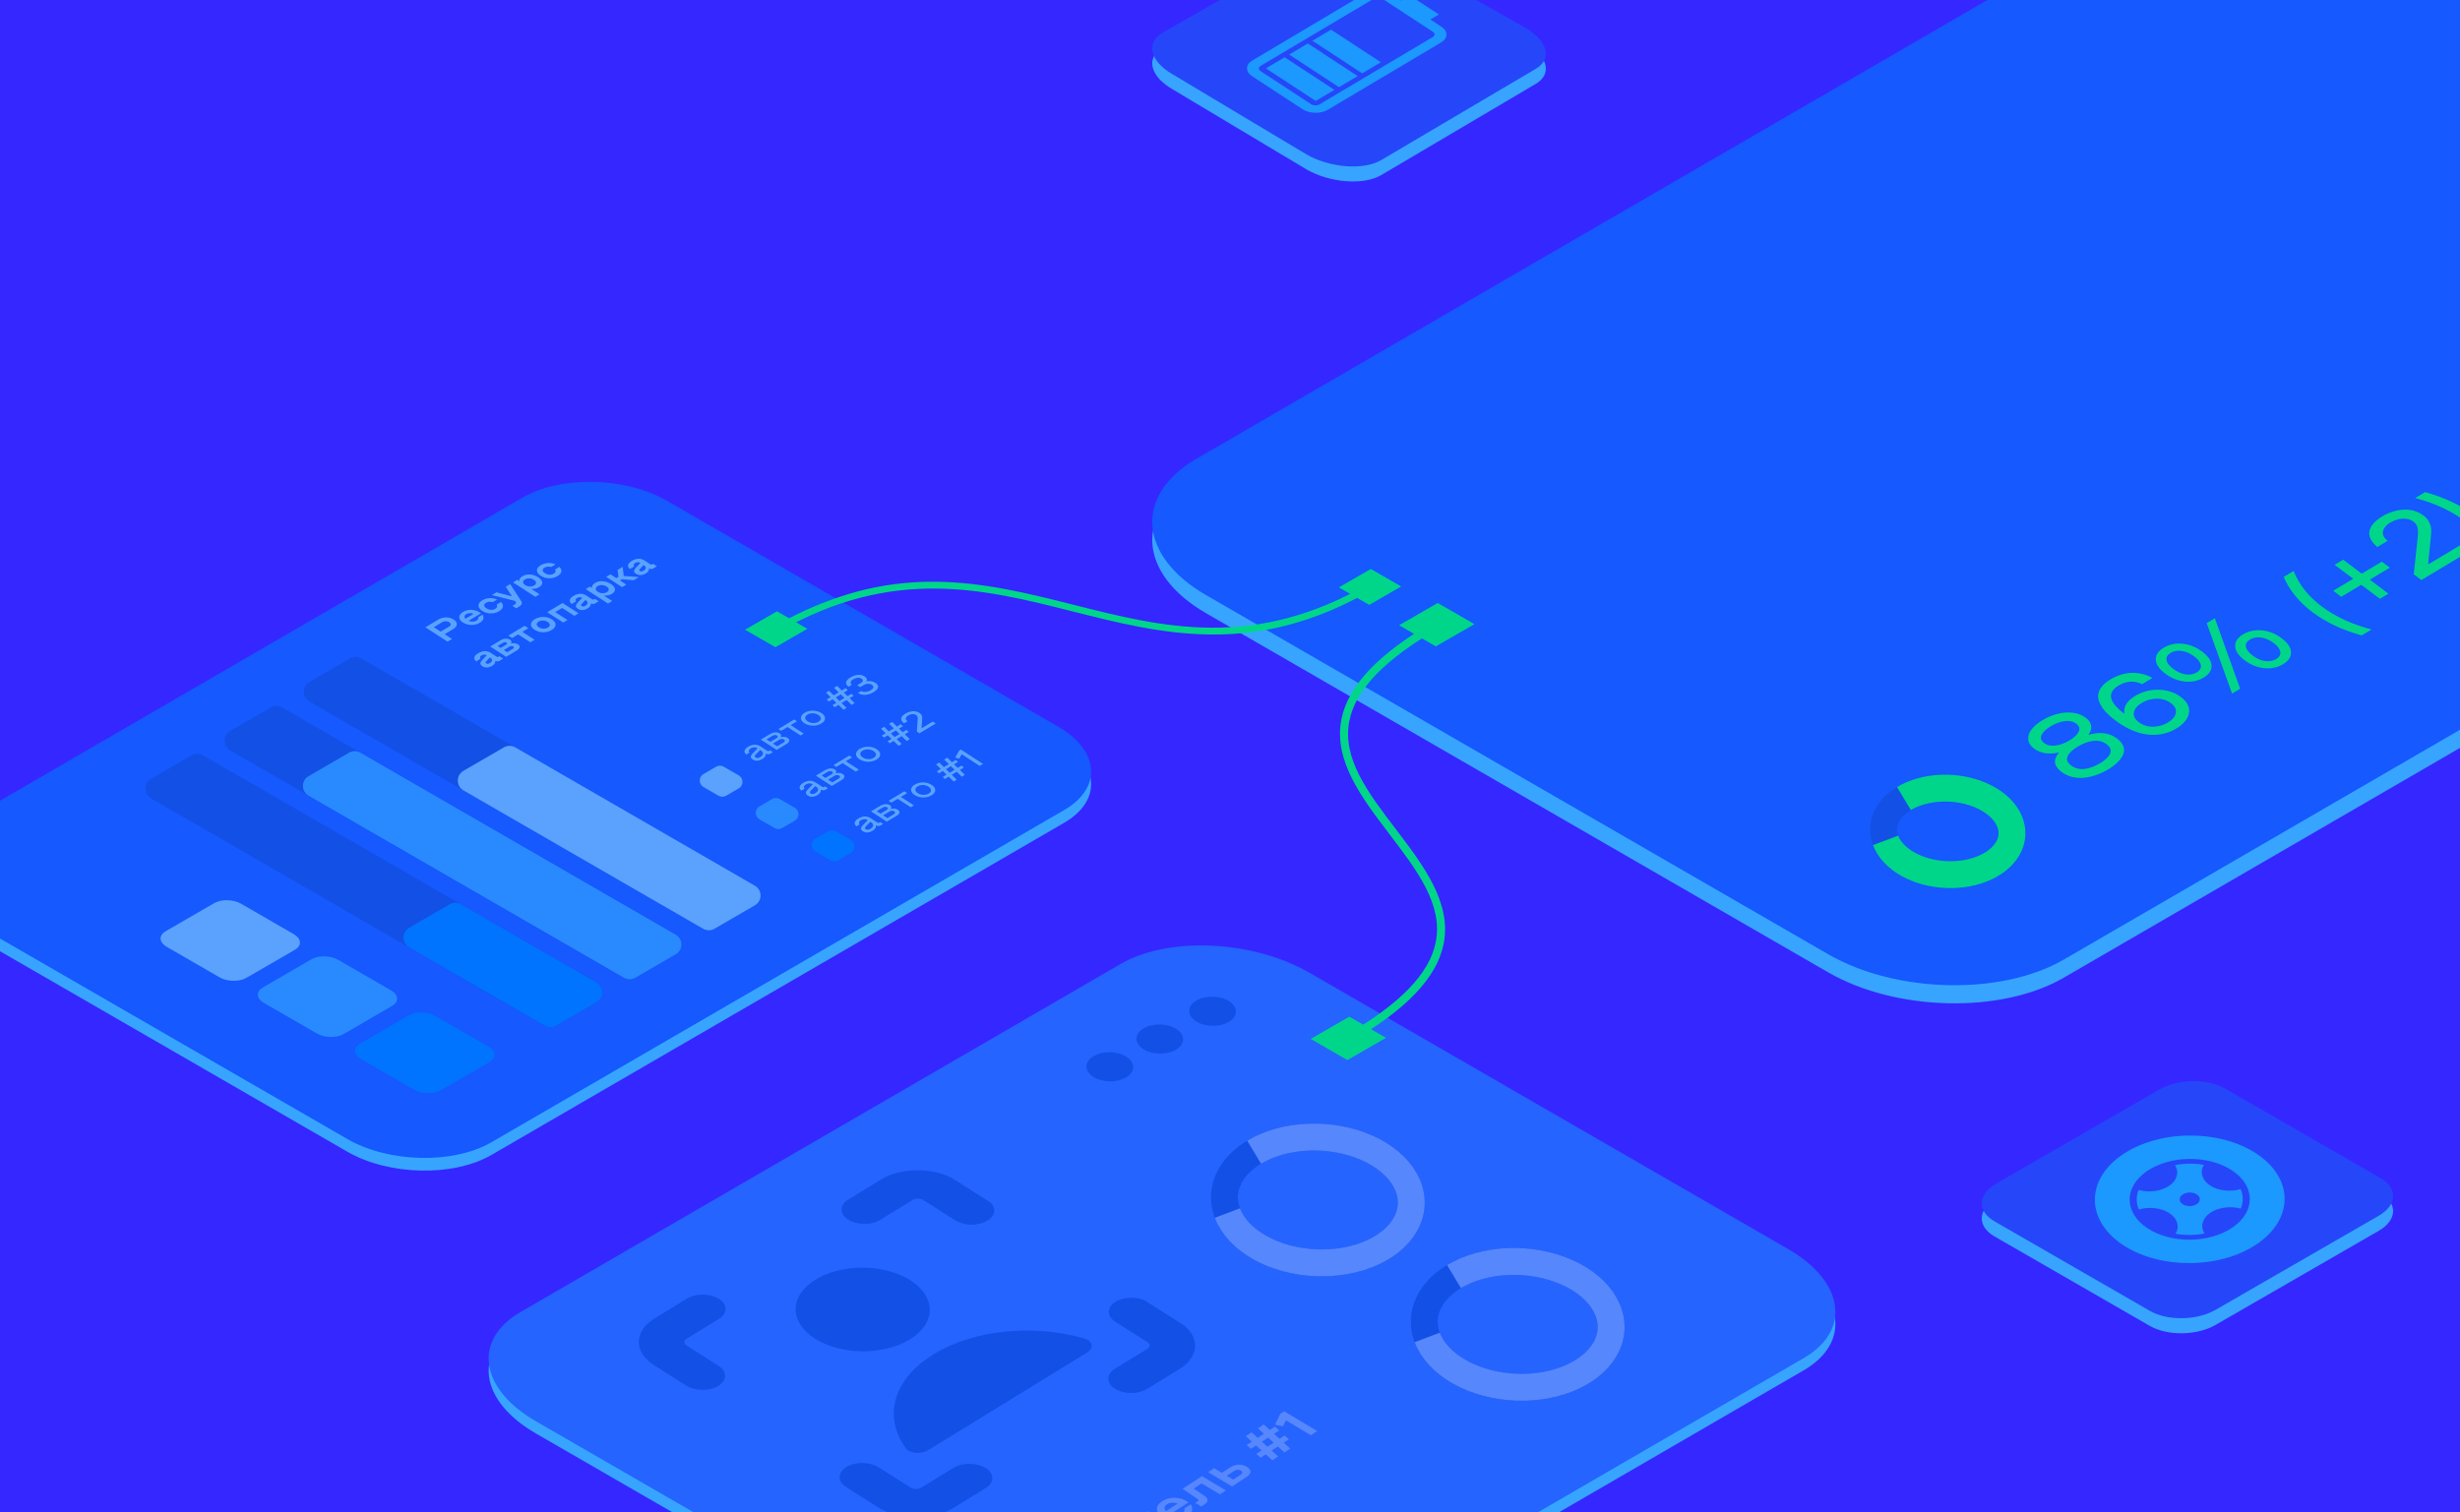 <svg width="1023" height="629" viewBox="0 0 1023 629" fill="none" xmlns="http://www.w3.org/2000/svg">
<g clip-path="url(#clip0_2_234109)">
<rect width="1023" height="629" fill="#3527FF"/>


<g>
<animateMotion
      path="M 0 0 V 10 Z"
      dur="6s"
      begin="2s"
      repeatCount="indefinite" />
<path d="M989.193 511.986L921.305 551.143C913.584 555.593 901.404 555.768 894.032 551.541L829.433 514.318C822.093 510.091 822.396 503.054 830.117 498.596L898.005 459.438C905.727 454.988 917.906 454.813 925.278 459.04L989.877 496.263C997.217 500.491 996.914 507.536 989.193 511.986Z" fill="#37A5FF"/>
<path d="M989.193 505.721L921.305 544.879C913.584 549.328 901.404 549.504 894.032 545.277L829.433 508.053C822.093 503.826 822.396 496.789 830.117 492.339L898.005 453.181C905.727 448.731 917.906 448.548 925.278 452.783L989.877 489.999C997.217 494.234 996.914 501.271 989.193 505.721Z" fill="#2547F9"/>
<g clip-path="url(#clip1_2_234109)">
<path d="M916.518 484.555C912.571 483.841 908.387 483.877 904.454 484.659C906.308 487.513 905.434 490.956 902.086 493.249C898.738 495.542 893.636 496.193 889.356 494.999C888.267 497.658 888.291 500.471 889.426 503.111C893.684 501.844 898.797 502.408 902.184 504.643C905.571 506.879 906.503 510.305 904.699 513.191C908.645 513.905 912.829 513.869 916.762 513.088C914.908 510.233 915.782 506.791 919.13 504.498C922.478 502.205 927.58 501.554 931.86 502.747C932.949 500.088 932.925 497.275 931.79 494.636C927.532 495.902 922.419 495.339 919.032 493.103C915.646 490.868 914.713 487.441 916.518 484.555ZM913.594 500.844C911.966 501.959 909.303 501.981 907.657 500.895C906.01 499.808 905.995 498.018 907.623 496.903C909.25 495.788 911.913 495.765 913.559 496.852C915.206 497.939 915.221 499.729 913.594 500.844Z" fill="#1C99FF"/>
<path d="M882.542 480.348C867.243 490.827 867.387 507.662 882.864 517.876C898.34 528.091 923.377 527.876 938.676 517.398C953.975 506.919 953.83 490.084 938.354 479.87C922.878 469.655 897.841 469.87 882.542 480.348ZM928.387 510.607C918.696 517.244 902.838 517.38 893.035 510.91C883.232 504.44 883.141 493.776 892.831 487.139C902.521 480.502 918.38 480.366 928.183 486.836C937.985 493.306 938.077 503.97 928.387 510.607Z" fill="#1C99FF"/>
</g>
</g>


<path d="M442.543 342.248L204.371 480.412C188.496 489.618 161.646 489.007 144.398 479.051L-18.294 385.112C-35.542 375.149 -36.665 359.612 -20.79 350.406L217.382 212.219C233.251 203.013 260.101 203.624 277.355 213.586L440.041 307.519C457.289 317.482 458.424 333.025 442.543 342.248Z" fill="#37A5FF"/>
<path d="M442.543 336.947L204.371 475.129C188.496 484.341 161.646 483.73 144.398 473.761L-18.294 379.828C-35.542 369.866 -36.665 354.329 -20.79 345.123L217.382 206.941C233.251 197.729 260.101 198.34 277.355 208.303L440.041 302.242C457.289 312.198 458.424 327.741 442.543 336.947Z" fill="#1559FF"/>
<path d="M188.433 261.692L184.929 263.799L187.994 265.784L186.124 266.908L176.909 260.939L182.283 257.709C183.246 257.131 184.316 256.835 185.494 256.822C186.672 256.81 187.732 257.108 188.675 257.719C189.609 258.324 190.044 258.993 189.979 259.728C189.911 260.459 189.395 261.114 188.433 261.692ZM183.284 262.733L186.788 260.627C187.234 260.359 187.453 260.064 187.446 259.742C187.442 259.417 187.229 259.118 186.805 258.843C186.376 258.566 185.9 258.418 185.377 258.402C184.857 258.382 184.374 258.506 183.928 258.775L180.424 260.881L183.284 262.733ZM199.513 259.077C198.857 259.471 198.118 259.738 197.297 259.879C196.477 260.014 195.641 260.002 194.791 259.845C193.945 259.685 193.179 259.382 192.493 258.939C191.808 258.495 191.355 258.004 191.134 257.468C190.91 256.929 190.921 256.407 191.167 255.9C191.418 255.39 191.87 254.94 192.522 254.548C193.178 254.154 193.905 253.89 194.704 253.758C195.499 253.622 196.311 253.634 197.14 253.794C197.973 253.952 198.732 254.252 199.418 254.696L200.021 255.12L194.844 258.232C195.394 258.484 195.963 258.608 196.552 258.601C197.142 258.589 197.664 258.447 198.119 258.173C198.438 257.981 198.658 257.763 198.779 257.519C198.905 257.273 198.919 257.026 198.824 256.778L200.648 255.682C201.042 256.232 201.153 256.815 200.983 257.431C200.812 258.041 200.322 258.59 199.513 259.077ZM193.578 257.38L196.964 255.344C196.448 255.136 195.922 255.035 195.384 255.042C194.852 255.047 194.362 255.183 193.916 255.451C193.487 255.709 193.242 256.012 193.18 256.359C193.118 256.701 193.251 257.042 193.578 257.38ZM207.545 254.249C206.499 254.877 205.334 255.182 204.048 255.163C202.766 255.142 201.596 254.788 200.538 254.103C199.476 253.415 198.951 252.671 198.965 251.871C198.978 251.065 199.508 250.349 200.553 249.72C201.415 249.202 202.392 248.901 203.485 248.817C204.578 248.727 205.657 248.915 206.724 249.382L204.906 250.474C204.38 250.32 203.879 250.268 203.401 250.319C202.929 250.368 202.502 250.507 202.121 250.736C201.588 251.057 201.335 251.425 201.362 251.842C201.39 252.259 201.701 252.66 202.297 253.046C202.884 253.426 203.51 253.632 204.177 253.665C204.843 253.698 205.443 253.554 205.977 253.233C206.357 253.004 206.596 252.743 206.692 252.45C206.792 252.155 206.728 251.84 206.5 251.507L208.317 250.414C209.025 251.096 209.288 251.778 209.108 252.458C208.928 253.134 208.407 253.731 207.545 254.249ZM214.665 253.042L213.084 252.018L214.16 251.371C214.405 251.224 214.546 251.07 214.584 250.908C214.63 250.747 214.581 250.56 214.437 250.346L214.21 249.978L204.566 247.525L206.462 246.385L212.82 248.037L212.885 247.997L210.307 244.074L212.158 242.961L216.577 249.782C216.839 250.176 216.985 250.511 217.015 250.787C217.054 251.063 216.972 251.327 216.768 251.577C216.573 251.828 216.231 252.101 215.741 252.395L214.665 253.042ZM217.221 239.701C218.157 239.139 219.22 238.896 220.409 238.972C221.603 239.047 222.734 239.429 223.8 240.12C224.858 240.805 225.425 241.522 225.499 242.269C225.577 243.014 225.148 243.667 224.212 244.23C223.28 244.79 222.211 245.026 221.004 244.938L220.945 244.974L224.383 247.201L222.625 248.258L213.345 242.248L215.104 241.19L215.907 241.711L215.966 241.675C215.871 240.919 216.289 240.262 217.221 239.701ZM222.145 243.514C222.675 243.196 222.932 242.822 222.918 242.392C222.903 241.956 222.609 241.553 222.035 241.181C221.461 240.809 220.826 240.611 220.129 240.585C219.432 240.555 218.819 240.699 218.29 241.017C217.765 241.332 217.507 241.712 217.517 242.155C217.532 242.596 217.824 243.001 218.393 243.37C218.963 243.739 219.599 243.935 220.3 243.958C221.005 243.977 221.621 243.83 222.145 243.514ZM231.863 239.631C230.818 240.259 229.652 240.564 228.366 240.545C227.085 240.524 225.915 240.17 224.857 239.485C223.794 238.797 223.27 238.053 223.283 237.253C223.297 236.448 223.826 235.731 224.872 235.102C225.734 234.584 226.711 234.283 227.804 234.199C228.896 234.109 229.976 234.297 231.042 234.764L229.224 235.856C228.699 235.702 228.197 235.65 227.72 235.702C227.247 235.75 226.82 235.889 226.44 236.118C225.906 236.439 225.653 236.807 225.681 237.224C225.708 237.641 226.02 238.042 226.615 238.428C227.202 238.808 227.829 239.014 228.495 239.047C229.162 239.08 229.762 238.936 230.295 238.615C230.676 238.386 230.914 238.126 231.01 237.833C231.11 237.537 231.046 237.222 230.818 236.889L232.636 235.796C233.343 236.478 233.607 237.16 233.426 237.841C233.246 238.516 232.725 239.113 231.863 239.631ZM204.613 276.974C204.411 277.095 204.204 277.201 203.99 277.292C203.781 277.386 203.535 277.47 203.252 277.543C202.969 277.612 202.689 277.649 202.412 277.655C202.131 277.658 201.83 277.617 201.511 277.53C201.188 277.441 200.878 277.301 200.583 277.109C200.309 276.932 200.106 276.746 199.975 276.552C199.849 276.355 199.78 276.174 199.77 276.009C199.76 275.839 199.802 275.653 199.896 275.452C199.99 275.251 200.093 275.082 200.203 274.946C200.314 274.805 200.458 274.638 200.634 274.447L202.386 272.607L202.283 272.54C201.979 272.343 201.641 272.261 201.268 272.292C200.891 272.321 200.544 272.43 200.229 272.619C199.893 272.822 199.685 273.053 199.607 273.314C199.525 273.572 199.605 273.808 199.849 274.02L198.051 275.101C197.354 274.551 197.093 273.98 197.268 273.389C197.442 272.797 197.965 272.239 198.835 271.716C199.119 271.545 199.408 271.399 199.7 271.277C199.988 271.152 200.314 271.049 200.679 270.969C201.045 270.883 201.403 270.842 201.753 270.845C202.108 270.845 202.486 270.904 202.887 271.022C203.292 271.137 203.681 271.315 204.054 271.556L206.592 273.2C206.708 273.275 206.813 273.314 206.908 273.315C207.008 273.314 207.119 273.277 207.242 273.203L207.662 272.951L209.242 273.975L207.772 274.858C207.296 275.145 206.812 275.195 206.321 275.008L206.031 274.902L205.978 274.934C206.039 275.71 205.584 276.391 204.613 276.974ZM203.729 275.828C204.271 275.502 204.568 275.134 204.618 274.724C204.672 274.312 204.438 273.936 203.916 273.597L203.716 273.468L202.229 275.037C202.03 275.236 201.926 275.412 201.914 275.563C201.903 275.708 201.988 275.84 202.168 275.956C202.6 276.236 203.121 276.194 203.729 275.828ZM210.502 273.217L203.858 268.914L207.985 266.433C208.716 265.993 209.454 265.745 210.2 265.687C210.95 265.627 211.586 265.766 212.109 266.104C212.73 266.507 212.865 267.017 212.512 267.636L212.564 267.669C213.081 267.534 213.591 267.496 214.092 267.553C214.589 267.607 215.03 267.759 215.416 268.009C215.939 268.347 216.155 268.758 216.064 269.24C215.97 269.72 215.551 270.183 214.807 270.63L210.502 273.217ZM208.206 269.534L210.372 268.232C210.945 267.888 211.021 267.58 210.601 267.308C210.182 267.036 209.685 267.072 209.112 267.416L206.947 268.718L208.206 269.534ZM210.931 271.299L213.26 269.898C213.54 269.73 213.692 269.558 213.717 269.383C213.746 269.205 213.653 269.047 213.439 268.908C213.225 268.769 212.977 268.707 212.695 268.721C212.414 268.73 212.133 268.819 211.853 268.987L209.523 270.387L210.931 271.299ZM212.972 265.385L211.411 264.374L218.169 260.311L219.731 261.322L217.231 262.825L222.314 266.117L220.555 267.175L215.472 263.882L212.972 265.385ZM229.404 262.073C228.362 262.698 227.184 263.008 225.867 263.002C224.551 262.991 223.37 262.647 222.325 261.97C221.275 261.29 220.766 260.54 220.797 259.718C220.833 258.895 221.371 258.17 222.412 257.544C223.099 257.131 223.857 256.855 224.687 256.715C225.512 256.572 226.347 256.58 227.193 256.74C228.04 256.895 228.812 257.199 229.51 257.651C230.555 258.328 231.06 259.078 231.025 259.902C230.989 260.721 230.449 261.444 229.404 262.073ZM227.836 261.057C228.369 260.736 228.635 260.359 228.634 259.927C228.628 259.492 228.334 259.085 227.752 258.708C227.165 258.328 226.523 258.128 225.826 258.108C225.129 258.088 224.514 258.239 223.98 258.56C223.451 258.878 223.189 259.254 223.195 259.69C223.2 260.125 223.497 260.533 224.083 260.913C224.662 261.287 225.299 261.485 225.996 261.504C226.693 261.524 227.306 261.375 227.836 261.057ZM230.893 254.613L235.976 257.905L234.217 258.962L227.573 254.659L233.957 250.821L240.602 255.125L238.856 256.174L233.773 252.881L230.893 254.613ZM244.325 253.103C244.124 253.224 243.917 253.33 243.703 253.421C243.493 253.515 243.247 253.599 242.965 253.672C242.682 253.74 242.402 253.778 242.125 253.784C241.843 253.787 241.543 253.746 241.224 253.659C240.901 253.57 240.591 253.43 240.296 253.238C240.022 253.061 239.819 252.875 239.688 252.681C239.561 252.484 239.493 252.303 239.483 252.138C239.473 251.967 239.515 251.782 239.609 251.581C239.703 251.379 239.806 251.211 239.916 251.075C240.027 250.933 240.17 250.767 240.347 250.575L242.099 248.736L241.996 248.669C241.692 248.472 241.354 248.389 240.981 248.421C240.603 248.45 240.257 248.559 239.942 248.748C239.605 248.95 239.398 249.182 239.32 249.443C239.238 249.701 239.318 249.936 239.562 250.149L237.764 251.229C237.067 250.68 236.806 250.109 236.98 249.517C237.155 248.926 237.677 248.368 238.548 247.845C238.832 247.674 239.12 247.527 239.413 247.405C239.701 247.28 240.027 247.178 240.392 247.097C240.757 247.012 241.115 246.97 241.466 246.973C241.821 246.974 242.199 247.033 242.6 247.151C243.005 247.265 243.394 247.444 243.767 247.685L246.305 249.329C246.421 249.404 246.526 249.442 246.621 249.444C246.721 249.443 246.832 249.406 246.954 249.332L247.374 249.079L248.955 250.103L247.485 250.987C247.008 251.274 246.525 251.324 246.034 251.137L245.744 251.031L245.691 251.062C245.752 251.839 245.296 252.519 244.325 253.103ZM243.442 251.957C243.984 251.631 244.28 251.263 244.331 250.853C244.385 250.44 244.151 250.065 243.628 249.726L243.429 249.597L241.941 251.166C241.743 251.365 241.638 251.54 241.627 251.691C241.616 251.837 241.701 251.968 241.881 252.085C242.313 252.365 242.834 252.323 243.442 251.957ZM247.446 242.496C248.382 241.934 249.445 241.691 250.634 241.767C251.828 241.841 252.959 242.224 254.026 242.915C255.084 243.6 255.65 244.316 255.724 245.064C255.802 245.808 255.373 246.462 254.437 247.025C253.505 247.585 252.436 247.821 251.229 247.733L251.17 247.769L254.608 249.995L252.85 251.053L243.571 245.042L245.329 243.985L246.132 244.506L246.192 244.47C246.096 243.714 246.514 243.056 247.446 242.496ZM252.371 246.309C252.9 245.991 253.157 245.617 253.143 245.187C253.129 244.751 252.834 244.348 252.26 243.976C251.686 243.604 251.051 243.405 250.354 243.38C249.657 243.35 249.044 243.493 248.515 243.812C247.99 244.127 247.733 244.507 247.742 244.95C247.757 245.391 248.049 245.796 248.618 246.165C249.188 246.534 249.824 246.73 250.525 246.752C251.23 246.772 251.846 246.624 252.371 246.309ZM258.719 244.234L252.075 239.93L253.833 238.873L256.295 240.467L257.174 239.939L256.832 237.071L258.945 235.801L259.389 239.563L265.695 240.041L263.529 241.343L258.664 240.961L257.83 241.462L260.478 243.177L258.719 244.234ZM268.539 238.548C268.338 238.669 268.13 238.775 267.916 238.866C267.707 238.96 267.461 239.044 267.178 239.117C266.896 239.186 266.616 239.223 266.338 239.229C266.057 239.232 265.757 239.191 265.438 239.104C265.114 239.015 264.805 238.875 264.509 238.683C264.235 238.506 264.032 238.32 263.901 238.126C263.775 237.929 263.706 237.748 263.696 237.583C263.686 237.413 263.728 237.227 263.822 237.026C263.917 236.825 264.019 236.656 264.13 236.52C264.24 236.379 264.384 236.212 264.56 236.021L266.313 234.181L266.21 234.114C265.906 233.917 265.567 233.835 265.194 233.866C264.817 233.895 264.471 234.004 264.156 234.193C263.819 234.396 263.612 234.627 263.534 234.888C263.451 235.146 263.532 235.382 263.775 235.594L261.977 236.675C261.28 236.125 261.019 235.554 261.194 234.963C261.368 234.371 261.891 233.813 262.761 233.29C263.046 233.119 263.334 232.973 263.626 232.851C263.914 232.726 264.241 232.623 264.606 232.543C264.971 232.457 265.329 232.416 265.68 232.419C266.035 232.419 266.413 232.478 266.813 232.596C267.219 232.711 267.607 232.889 267.98 233.13L270.518 234.774C270.634 234.849 270.74 234.888 270.835 234.889C270.934 234.888 271.045 234.851 271.168 234.777L271.588 234.525L273.169 235.549L271.699 236.432C271.222 236.719 270.738 236.769 270.248 236.582L269.957 236.476L269.905 236.508C269.965 237.284 269.51 237.965 268.539 238.548ZM267.655 237.402C268.198 237.076 268.494 236.708 268.544 236.298C268.599 235.886 268.365 235.51 267.842 235.171L267.643 235.042L266.155 236.611C265.957 236.81 265.852 236.986 265.841 237.137C265.83 237.282 265.914 237.414 266.094 237.53C266.527 237.81 267.047 237.768 267.655 237.402Z" fill="#5BA2FF"/>
<path d="M362.783 345.605C362.582 345.726 362.379 345.832 362.174 345.924C361.969 346.015 361.725 346.097 361.442 346.171C361.164 346.242 360.888 346.282 360.615 346.291C360.346 346.297 360.055 346.258 359.74 346.175C359.421 346.088 359.116 345.951 358.825 345.762C358.559 345.59 358.363 345.411 358.236 345.225C358.109 345.039 358.039 344.865 358.024 344.702C358.014 344.537 358.056 344.36 358.15 344.169C358.24 343.976 358.344 343.806 358.464 343.66C358.583 343.508 358.738 343.334 358.927 343.14L360.858 341.137L360.703 341.038C360.528 340.924 360.339 340.84 360.136 340.785C359.938 340.727 359.748 340.7 359.566 340.702C359.384 340.705 359.199 340.727 359.013 340.77C358.826 340.807 358.656 340.859 358.503 340.924C358.351 340.983 358.204 341.055 358.064 341.139C357.631 341.399 357.356 341.691 357.238 342.013C357.12 342.336 357.216 342.633 357.528 342.906L356.183 343.714C355.542 343.201 355.304 342.654 355.47 342.073C355.64 341.489 356.145 340.945 356.985 340.44C357.239 340.287 357.499 340.155 357.765 340.043C358.031 339.926 358.342 339.827 358.698 339.747C359.055 339.661 359.409 339.62 359.759 339.623C360.106 339.623 360.484 339.682 360.893 339.8C361.298 339.915 361.691 340.096 362.073 340.343L364.9 342.175C365.046 342.269 365.177 342.318 365.294 342.323C365.415 342.325 365.55 342.281 365.699 342.192L366.06 341.975L367.229 342.733L366.251 343.32C365.74 343.628 365.21 343.679 364.664 343.472L364.309 343.34L364.256 343.372C364.368 344.204 363.877 344.948 362.783 345.605ZM361.972 344.777C362.383 344.53 362.689 344.258 362.889 343.961C363.093 343.662 363.152 343.343 363.067 343.003C362.982 342.659 362.719 342.343 362.278 342.057L361.937 341.837L360.08 343.74C359.829 344.003 359.693 344.226 359.672 344.41C359.656 344.591 359.77 344.76 360.015 344.918C360.567 345.276 361.22 345.229 361.972 344.777ZM368.804 341.786L362.198 337.507L365.998 335.223C366.707 334.797 367.436 334.56 368.186 334.51C368.936 334.455 369.57 334.596 370.089 334.931C370.697 335.325 370.829 335.832 370.485 336.45L370.543 336.488C371.056 336.351 371.562 336.312 372.059 336.371C372.556 336.426 372.988 336.572 373.357 336.811C373.867 337.141 374.085 337.542 374.012 338.014C373.944 338.483 373.555 338.931 372.846 339.357L368.804 341.786ZM366.177 338.454L368.605 336.994C368.951 336.787 369.156 336.581 369.22 336.376C369.284 336.167 369.188 335.978 368.931 335.812C368.673 335.645 368.376 335.578 368.037 335.61C367.695 335.64 367.353 335.757 367.012 335.962L364.584 337.421L366.177 338.454ZM369.03 340.302L371.622 338.744C371.977 338.531 372.173 338.311 372.212 338.085C372.25 337.853 372.137 337.651 371.871 337.479C371.605 337.307 371.291 337.232 370.926 337.252C370.562 337.268 370.203 337.382 369.849 337.595L367.257 339.153L369.03 340.302ZM370.691 333.847L369.535 333.098L376.09 329.157L377.247 329.907L374.616 331.488L380.065 335.018L378.759 335.803L373.31 332.273L370.691 333.847ZM387.371 330.827C386.706 331.227 385.961 331.495 385.136 331.633C384.316 331.768 383.486 331.758 382.649 331.603C381.807 331.446 381.048 331.148 380.371 330.709C379.703 330.276 379.258 329.795 379.038 329.264C378.817 328.733 378.832 328.213 379.083 327.704C379.33 327.192 379.784 326.737 380.445 326.34C381.105 325.943 381.848 325.678 382.673 325.546C383.494 325.411 384.323 325.424 385.16 325.584C386.002 325.741 386.757 326.037 387.425 326.47C388.445 327.13 388.943 327.871 388.921 328.692C388.894 329.511 388.378 330.222 387.371 330.827ZM386.221 330.082C386.864 329.696 387.179 329.239 387.167 328.711C387.158 328.181 386.811 327.694 386.126 327.25C385.441 326.806 384.678 326.572 383.838 326.547C382.999 326.522 382.255 326.704 381.608 327.093C380.96 327.483 380.638 327.941 380.643 328.468C380.647 328.995 380.991 329.481 381.677 329.925C382.362 330.369 383.129 330.603 383.978 330.628C384.826 330.653 385.574 330.471 386.221 330.082ZM392.897 324.032L392.021 323.178L393.636 322.207L392.089 320.722L390.494 321.68L389.599 320.838L391.226 319.86L389.29 317.966L390.582 317.189L392.519 319.083L394.586 317.841L392.65 315.947L393.942 315.17L395.879 317.064L397.486 316.097L398.368 316.947L396.741 317.925L398.268 319.423L399.896 318.445L400.784 319.291L399.15 320.273L401.221 322.303L399.941 323.072L397.871 321.042L395.791 322.292L397.861 324.322L396.582 325.091L394.511 323.061L392.897 324.032ZM394.909 321.442L396.995 320.188L395.448 318.702L393.381 319.945L394.909 321.442ZM407.402 318.587L399.929 313.746L398.898 315.562L397.243 315.128L398.884 312.2L399.573 311.786L408.787 317.755L407.402 318.587Z" fill="#5BA2FF"/>
<path d="M339.885 330.755C339.683 330.876 339.48 330.982 339.275 331.073C339.07 331.164 338.826 331.246 338.544 331.32C338.265 331.391 337.99 331.431 337.717 331.44C337.448 331.446 337.156 331.407 336.842 331.324C336.523 331.237 336.217 331.1 335.926 330.911C335.661 330.739 335.464 330.56 335.338 330.374C335.211 330.188 335.14 330.014 335.125 329.851C335.115 329.686 335.157 329.509 335.251 329.318C335.341 329.125 335.446 328.955 335.565 328.809C335.685 328.657 335.839 328.484 336.029 328.29L337.959 326.287L337.805 326.187C337.629 326.073 337.44 325.989 337.238 325.934C337.039 325.877 336.849 325.849 336.667 325.851C336.485 325.854 336.301 325.876 336.114 325.919C335.927 325.956 335.757 326.008 335.605 326.073C335.452 326.132 335.306 326.204 335.166 326.288C334.733 326.549 334.457 326.84 334.339 327.162C334.221 327.485 334.318 327.782 334.63 328.055L333.284 328.864C332.643 328.35 332.406 327.803 332.571 327.222C332.741 326.638 333.246 326.094 334.086 325.589C334.34 325.436 334.6 325.304 334.866 325.193C335.132 325.075 335.444 324.977 335.8 324.896C336.157 324.81 336.51 324.769 336.861 324.772C337.207 324.773 337.585 324.832 337.995 324.949C338.4 325.064 338.793 325.245 339.174 325.492L342.002 327.324C342.147 327.418 342.278 327.468 342.395 327.472C342.517 327.474 342.652 327.431 342.8 327.341L343.161 327.124L344.331 327.882L343.353 328.469C342.841 328.777 342.312 328.828 341.765 328.621L341.41 328.49L341.358 328.521C341.469 329.353 340.978 330.097 339.885 330.755ZM339.074 329.926C339.485 329.679 339.79 329.407 339.99 329.11C340.195 328.811 340.254 328.492 340.169 328.152C340.084 327.808 339.82 327.492 339.379 327.207L339.039 326.986L337.181 328.889C336.93 329.152 336.794 329.375 336.774 329.559C336.758 329.74 336.872 329.909 337.116 330.067C337.669 330.425 338.321 330.378 339.074 329.926ZM345.906 326.935L339.3 322.656L343.099 320.373C343.808 319.947 344.537 319.709 345.287 319.659C346.038 319.604 346.672 319.745 347.19 320.081C347.798 320.475 347.931 320.981 347.587 321.6L347.645 321.637C348.158 321.5 348.663 321.461 349.16 321.521C349.657 321.575 350.09 321.721 350.458 321.96C350.968 322.29 351.187 322.691 351.114 323.163C351.045 323.632 350.657 324.08 349.948 324.506L345.906 326.935ZM343.279 323.603L345.707 322.144C346.052 321.936 346.257 321.73 346.321 321.526C346.386 321.316 346.289 321.128 346.032 320.961C345.775 320.795 345.477 320.727 345.139 320.76C344.796 320.789 344.455 320.906 344.113 321.111L341.685 322.571L343.279 323.603ZM346.132 325.451L348.724 323.893C349.078 323.68 349.275 323.461 349.313 323.234C349.352 323.002 349.238 322.8 348.973 322.628C348.707 322.456 348.392 322.381 348.028 322.402C347.664 322.417 347.305 322.531 346.95 322.744L344.358 324.302L346.132 325.451ZM347.793 318.996L346.636 318.247L353.192 314.307L354.349 315.056L351.717 316.637L357.166 320.167L355.86 320.952L350.411 317.422L347.793 318.996ZM364.473 315.976C363.808 316.376 363.063 316.645 362.238 316.782C361.417 316.917 360.588 316.907 359.751 316.752C358.909 316.595 358.149 316.297 357.473 315.859C356.804 315.426 356.36 314.944 356.139 314.413C355.919 313.882 355.934 313.362 356.185 312.853C356.432 312.341 356.885 311.886 357.546 311.489C358.207 311.092 358.949 310.828 359.774 310.695C360.595 310.561 361.424 310.573 362.262 310.733C363.104 310.891 363.859 311.186 364.527 311.619C365.546 312.279 366.045 313.02 366.022 313.841C365.996 314.66 365.479 315.372 364.473 315.976ZM363.323 315.231C363.966 314.845 364.281 314.388 364.268 313.861C364.26 313.331 363.913 312.844 363.228 312.4C362.542 311.956 361.78 311.721 360.94 311.696C360.1 311.671 359.357 311.853 358.709 312.243C358.062 312.632 357.74 313.09 357.744 313.617C357.748 314.144 358.093 314.63 358.778 315.074C359.464 315.518 360.231 315.752 361.079 315.777C361.927 315.802 362.675 315.62 363.323 315.231ZM369.998 309.181L369.123 308.327L370.737 307.357L369.19 305.871L367.595 306.829L366.7 305.987L368.328 305.009L366.391 303.116L367.684 302.339L369.62 304.232L371.687 302.99L369.751 301.096L371.044 300.319L372.98 302.213L374.588 301.246L375.47 302.097L373.843 303.075L375.37 304.572L376.997 303.594L377.886 304.44L376.252 305.422L378.323 307.452L377.043 308.221L374.972 306.191L372.892 307.442L374.963 309.471L373.683 310.24L371.613 308.211L369.998 309.181ZM372.01 306.591L374.097 305.337L372.55 303.852L370.483 305.094L372.01 306.591ZM382.365 305.022L381.26 304.306L381.636 299.281C381.649 299.07 381.652 298.895 381.645 298.754C381.639 298.614 381.618 298.452 381.582 298.271C381.546 298.084 381.475 297.917 381.37 297.772C381.259 297.625 381.117 297.494 380.941 297.38C380.637 297.183 380.281 297.073 379.875 297.05C379.464 297.024 379.075 297.065 378.71 297.172C378.34 297.277 377.995 297.425 377.676 297.617C377.116 297.954 376.789 298.34 376.695 298.776C376.601 299.213 376.835 299.629 377.395 300.025L375.971 300.881C375.556 300.579 375.25 300.271 375.051 299.957C374.849 299.64 374.75 299.344 374.755 299.068C374.755 298.79 374.835 298.514 374.996 298.241C375.152 297.965 375.355 297.717 375.606 297.497C375.857 297.272 376.152 297.056 376.494 296.851C377.461 296.27 378.471 295.941 379.524 295.864C380.578 295.787 381.514 296.014 382.332 296.544C382.705 296.785 382.984 297.064 383.169 297.381C383.354 297.698 383.462 298.002 383.491 298.295C383.521 298.582 383.519 298.947 383.486 299.389L383.239 302.884L383.29 302.917L387.897 300.149L389.137 300.952L382.365 305.022Z" fill="#5BA2FF"/>
<path d="M316.967 315.746C316.765 315.867 316.562 315.973 316.357 316.065C316.152 316.156 315.908 316.238 315.626 316.312C315.347 316.383 315.072 316.423 314.799 316.432C314.53 316.438 314.238 316.399 313.924 316.316C313.605 316.229 313.299 316.092 313.008 315.903C312.743 315.731 312.546 315.552 312.42 315.366C312.293 315.18 312.222 315.006 312.208 314.843C312.197 314.678 312.239 314.501 312.333 314.31C312.423 314.117 312.528 313.947 312.647 313.801C312.767 313.649 312.921 313.476 313.111 313.281L315.041 311.279L314.887 311.179C314.711 311.065 314.522 310.981 314.32 310.926C314.121 310.868 313.931 310.841 313.749 310.843C313.567 310.846 313.383 310.868 313.196 310.911C313.009 310.948 312.84 311 312.687 311.065C312.534 311.124 312.388 311.196 312.248 311.28C311.815 311.54 311.539 311.832 311.421 312.154C311.303 312.477 311.4 312.774 311.712 313.047L310.366 313.856C309.725 313.342 309.488 312.795 309.653 312.214C309.824 311.63 310.329 311.086 311.168 310.581C311.422 310.428 311.682 310.296 311.948 310.185C312.214 310.067 312.526 309.969 312.882 309.888C313.239 309.802 313.592 309.761 313.943 309.764C314.289 309.764 314.667 309.823 315.077 309.941C315.482 310.056 315.875 310.237 316.256 310.484L319.084 312.316C319.229 312.41 319.361 312.459 319.477 312.464C319.599 312.466 319.734 312.422 319.882 312.333L320.243 312.116L321.413 312.874L320.435 313.461C319.923 313.769 319.394 313.82 318.847 313.613L318.492 313.481L318.44 313.513C318.551 314.345 318.06 315.089 316.967 315.746ZM316.156 314.918C316.567 314.671 316.872 314.399 317.072 314.102C317.277 313.803 317.336 313.484 317.251 313.144C317.166 312.8 316.903 312.484 316.461 312.198L316.121 311.978L314.263 313.881C314.012 314.144 313.876 314.367 313.856 314.551C313.84 314.732 313.954 314.901 314.198 315.059C314.751 315.417 315.403 315.37 316.156 314.918ZM322.988 311.927L316.382 307.648L320.181 305.364C320.89 304.939 321.62 304.701 322.37 304.651C323.12 304.596 323.754 304.737 324.272 305.072C324.88 305.467 325.013 305.973 324.669 306.591L324.727 306.629C325.24 306.492 325.745 306.453 326.242 306.512C326.739 306.567 327.172 306.713 327.54 306.952C328.05 307.282 328.269 307.683 328.196 308.155C328.127 308.624 327.739 309.072 327.03 309.498L322.988 311.927ZM320.361 308.595L322.789 307.136C323.135 306.928 323.339 306.722 323.403 306.517C323.468 306.308 323.371 306.12 323.114 305.953C322.857 305.787 322.559 305.719 322.221 305.752C321.878 305.781 321.537 305.898 321.195 306.103L318.767 307.562L320.361 308.595ZM323.214 310.443L325.806 308.885C326.16 308.672 326.357 308.452 326.395 308.226C326.434 307.994 326.32 307.792 326.055 307.62C325.789 307.448 325.474 307.373 325.11 307.394C324.746 307.409 324.387 307.523 324.032 307.736L321.44 309.294L323.214 310.443ZM324.875 303.988L323.718 303.239L330.274 299.299L331.431 300.048L328.799 301.629L334.248 305.159L332.942 305.944L327.493 302.414L324.875 303.988ZM341.555 300.968C340.89 301.368 340.145 301.636 339.32 301.774C338.499 301.909 337.67 301.899 336.833 301.744C335.991 301.587 335.231 301.289 334.555 300.85C333.886 300.418 333.442 299.936 333.221 299.405C333.001 298.874 333.016 298.354 333.267 297.845C333.514 297.333 333.968 296.878 334.628 296.481C335.289 296.084 336.031 295.819 336.857 295.687C337.677 295.552 338.506 295.565 339.344 295.725C340.186 295.883 340.941 296.178 341.609 296.611C342.628 297.271 343.127 298.012 343.104 298.833C343.078 299.652 342.561 300.363 341.555 300.968ZM340.405 300.223C341.048 299.837 341.363 299.38 341.35 298.852C341.342 298.323 340.995 297.836 340.31 297.392C339.624 296.948 338.862 296.713 338.022 296.688C337.182 296.663 336.439 296.845 335.791 297.234C335.144 297.624 334.822 298.082 334.826 298.609C334.83 299.136 335.175 299.622 335.86 300.066C336.546 300.51 337.313 300.744 338.161 300.769C339.009 300.794 339.757 300.612 340.405 300.223ZM347.08 294.173L346.205 293.319L347.819 292.348L346.272 290.863L344.678 291.821L343.782 290.979L345.41 290.001L343.473 288.107L344.766 287.33L346.702 289.224L348.77 287.982L346.833 286.088L348.126 285.311L350.062 287.205L351.67 286.238L352.552 287.088L350.925 288.067L352.452 289.564L354.079 288.586L354.968 289.432L353.334 290.414L355.405 292.444L354.125 293.213L352.054 291.183L349.974 292.433L352.045 294.463L350.765 295.232L348.695 293.202L347.08 294.173ZM349.092 291.583L351.179 290.329L349.632 288.844L347.565 290.086L349.092 291.583ZM363.263 287.921C362.755 288.226 362.234 288.47 361.698 288.653C361.162 288.836 360.617 288.955 360.061 289.011C359.502 289.064 358.939 289.03 358.374 288.91C357.809 288.789 357.267 288.58 356.748 288.282L358.132 287.45C358.699 287.768 359.346 287.889 360.075 287.815C360.799 287.738 361.466 287.517 362.074 287.151C362.341 286.991 362.564 286.819 362.745 286.636C362.926 286.452 363.059 286.26 363.145 286.058C363.23 285.852 363.227 285.642 363.136 285.43C363.044 285.217 362.859 285.021 362.58 284.841C362.118 284.541 361.581 284.398 360.97 284.412C360.359 284.421 359.713 284.63 359.03 285.04L357.711 285.833L356.497 285.046L357.777 284.277C358.411 283.896 358.755 283.537 358.808 283.2C358.866 282.86 358.691 282.559 358.284 282.295C358.014 282.12 357.719 282.006 357.4 281.952C357.08 281.893 356.767 281.891 356.458 281.948C356.154 282.003 355.873 282.08 355.616 282.181C355.355 282.28 355.104 282.401 354.863 282.546C354.229 282.927 353.863 283.324 353.765 283.736C353.667 284.147 353.825 284.512 354.24 284.83L352.862 285.658C352.293 285.235 351.961 284.796 351.864 284.34C351.772 283.882 351.886 283.442 352.205 283.02C352.519 282.596 353.011 282.182 353.681 281.78C354.162 281.491 354.655 281.258 355.16 281.083C355.661 280.905 356.166 280.789 356.673 280.736C357.177 280.679 357.674 280.704 358.166 280.809C358.658 280.915 359.112 281.102 359.527 281.371C360.457 281.974 360.716 282.644 360.305 283.383L360.357 283.417C361.03 283.274 361.68 283.261 362.306 283.377C362.937 283.49 363.517 283.719 364.049 284.063C364.515 284.365 364.835 284.687 365.007 285.028C365.179 285.363 365.21 285.697 365.1 286.031C364.991 286.358 364.78 286.681 364.467 286.997C364.163 287.314 363.761 287.622 363.263 287.921Z" fill="#5BA2FF"/>
<path d="M248.087 408.715C251.219 410.523 251.224 415.042 248.096 416.857L231.264 426.626C229.807 427.471 228.01 427.473 226.551 426.631L62.847 332.104C59.715 330.296 59.71 325.776 62.839 323.962L79.669 314.198C81.125 313.353 82.923 313.351 84.381 314.193L248.087 408.715Z" fill="#1350E6"/>
<path d="M248.089 408.716C251.221 410.524 251.226 415.043 248.098 416.858L231.267 426.626C229.81 427.472 228.012 427.474 226.553 426.631L170.158 394.064C167.026 392.255 167.022 387.736 170.15 385.921L186.975 376.158C188.431 375.313 190.229 375.311 191.687 376.153L248.089 408.716Z" fill="#0074FF"/>
<path d="M281.013 388.806C284.144 390.615 284.149 395.133 281.022 396.948L264.19 406.717C262.733 407.562 260.935 407.564 259.477 406.722L95.773 312.195C92.641 310.387 92.636 305.868 95.764 304.053L112.594 294.289C114.051 293.444 115.849 293.443 117.307 294.285L281.013 388.806Z" fill="#1350E6"/>
<path d="M281.014 388.806C284.146 390.615 284.151 395.133 281.023 396.948L264.191 406.717C262.734 407.562 260.937 407.564 259.478 406.722L128.335 330.994C125.203 329.186 125.199 324.667 128.327 322.852L145.157 313.089C146.614 312.243 148.411 312.242 149.87 313.084L281.014 388.806Z" fill="#298AFF"/>
<path d="M313.941 368.428C317.073 370.237 317.078 374.756 313.949 376.571L297.119 386.334C295.663 387.179 293.865 387.181 292.407 386.339L128.702 291.812C125.57 290.003 125.566 285.484 128.694 283.669L145.524 273.906C146.981 273.061 148.778 273.059 150.237 273.901L313.941 368.428Z" fill="#1350E6"/>
<path d="M313.939 368.428C317.071 370.237 317.076 374.756 313.947 376.57L297.117 386.334C295.66 387.179 293.863 387.181 292.405 386.339L192.732 328.786C189.601 326.978 189.596 322.46 192.723 320.644L209.555 310.876C211.012 310.03 212.81 310.028 214.269 310.871L313.939 368.428Z" fill="#5BA2FF"/>
<path d="M307.197 322.524C309.285 323.729 309.289 326.742 307.204 327.952L301.953 331C300.982 331.564 299.783 331.566 298.811 331.004L292.561 327.396C290.473 326.19 290.47 323.176 292.556 321.967L297.809 318.921C298.78 318.358 299.978 318.357 300.95 318.918L307.197 322.524Z" fill="#5BA2FF"/>
<path d="M330.482 335.967C332.57 337.172 332.574 340.184 330.489 341.395L325.238 344.444C324.267 345.007 323.069 345.009 322.096 344.448L315.847 340.843C313.758 339.638 313.754 336.624 315.84 335.414L321.094 332.365C322.065 331.802 323.263 331.8 324.236 332.361L330.482 335.967Z" fill="#298AFF"/>
<path d="M353.769 349.414C355.858 350.62 355.86 353.633 353.774 354.843L348.521 357.888C347.55 358.451 346.352 358.452 345.38 357.891L339.133 354.286C337.045 353.08 337.041 350.068 339.126 348.857L344.377 345.809C345.348 345.245 346.547 345.244 347.52 345.805L353.769 349.414Z" fill="#0074FF"/>
<path d="M203.535 441.781L183.329 453.489C180.357 455.2 175.365 455.087 172.144 453.233L150.214 440.569C146.999 438.708 146.791 435.814 149.751 434.097L169.921 422.389C172.893 420.671 177.891 420.784 181.106 422.644L203.042 435.309C206.287 437.163 206.495 440.063 203.535 441.781Z" fill="#0074FF"/>
<path d="M163.056 418.425L142.909 430.127C139.938 431.844 134.939 431.731 131.724 429.871L109.789 417.212C106.573 415.352 106.365 412.458 109.325 410.74L129.502 399.033C132.473 397.315 137.465 397.428 140.686 399.288L162.616 411.947C165.831 413.807 166.027 416.707 163.056 418.425Z" fill="#298AFF"/>
<path d="M122.644 395.063L102.438 406.771C99.467 408.488 94.469 408.375 91.253 406.515L69.335 393.85C66.12 391.996 65.912 389.096 68.872 387.379L89.078 375.677C92.05 373.959 97.042 374.072 100.263 375.926L122.163 388.573C125.378 390.451 125.616 393.327 122.644 395.063Z" fill="#5BA2FF"/>
<path fill-rule="evenodd" clip-rule="evenodd" d="M216.409 550.867L466.019 406.042C485.907 394.504 521.048 396.137 544.51 409.681L743.57 524.617C767.032 538.168 769.93 558.5 750.023 570.038L500.412 714.856C480.525 726.4 445.383 724.768 421.921 711.223L222.881 596.287C199.419 582.743 196.521 562.404 216.409 550.867Z" fill="#37A5FF"/>
<path fill-rule="evenodd" clip-rule="evenodd" d="M216.409 545.788L466.019 400.969C485.907 389.426 521.048 391.058 544.51 404.602L743.57 519.538C767.032 533.089 769.93 553.421 750.023 564.959L500.412 709.784C480.525 721.321 445.383 719.695 421.921 706.144L222.881 591.209C199.419 577.664 196.521 557.325 216.409 545.788Z" fill="#2564FF"/>
<path d="M521.54 479.269C525.27 477.031 529.649 475.329 534.427 474.26C539.204 473.191 544.287 472.776 549.385 473.039C554.483 473.302 559.497 474.238 564.139 475.793C568.781 477.347 572.962 479.491 576.442 482.101C579.922 484.711 582.633 487.736 584.42 491.003C586.208 494.271 587.037 497.717 586.86 501.145C586.683 504.573 585.504 507.916 583.39 510.982C581.275 514.048 578.267 516.778 574.537 519.016C570.807 521.254 566.429 522.956 561.651 524.025C556.873 525.094 551.79 525.509 546.692 525.246C541.594 524.983 536.581 524.047 531.939 522.492C527.296 520.938 523.116 518.794 519.636 516.184C516.156 513.574 513.445 510.549 511.658 507.282C509.87 504.014 509.041 500.568 509.218 497.14C509.395 493.712 510.574 490.369 512.688 487.303C514.803 484.237 517.811 481.507 521.54 479.269L521.54 479.269Z" stroke="#1350E6" stroke-width="11.186"/>
<path d="M521.54 479.269C527.763 475.535 535.72 473.335 544.189 473.006C552.658 472.677 561.169 474.238 568.415 477.448C575.66 480.659 581.239 485.341 584.294 490.776C587.349 496.211 587.711 502.098 585.324 507.531C582.937 512.965 577.933 517.644 571.082 520.85C564.231 524.057 555.911 525.612 547.402 525.278C538.892 524.944 530.664 522.738 523.982 519.001C517.3 515.263 512.534 510.2 510.416 504.589" stroke="#5787FC" stroke-width="11.186"/>
<path d="M604.646 531.012C608.376 528.774 612.755 527.072 617.532 526.004C622.31 524.935 627.393 524.52 632.491 524.783C637.589 525.046 642.602 525.982 647.245 527.536C651.887 529.091 656.067 531.235 659.547 533.845C663.027 536.454 665.738 539.48 667.526 542.747C669.313 546.015 670.142 549.461 669.965 552.889C669.789 556.317 668.609 559.659 666.495 562.726C664.381 565.792 661.373 568.522 657.643 570.76C653.913 572.998 649.534 574.7 644.756 575.769C639.979 576.838 634.896 577.252 629.798 576.989C624.7 576.726 619.686 575.791 615.044 574.236C610.402 572.681 606.221 570.538 602.742 567.928C599.262 565.318 596.551 562.293 594.763 559.025C592.975 555.758 592.146 552.312 592.323 548.884C592.5 545.456 593.679 542.113 595.794 539.047C597.908 535.98 600.916 533.25 604.646 531.012L604.646 531.012Z" stroke="#1350E6" stroke-width="11.186"/>
<path d="M604.646 531.012C610.869 527.279 618.826 525.078 627.295 524.749C635.763 524.42 644.274 525.981 651.52 529.192C658.766 532.402 664.345 537.085 667.4 542.52C670.455 547.955 670.817 553.842 668.43 559.275C666.043 564.709 661.039 569.388 654.188 572.594C647.336 575.8 639.017 577.356 630.507 577.022C621.998 576.688 613.77 574.482 607.088 570.744C600.406 567.007 595.64 561.944 593.522 556.333" stroke="#5787FC" stroke-width="11.186"/>
<path d="M428.204 672.959L414.449 664.716L421.904 659.873C423.198 659.033 424.537 658.554 425.92 658.439C427.309 658.319 428.544 658.582 429.625 659.23C430.91 660 431.33 660.986 430.883 662.186L430.97 662.238C431.914 661.984 432.896 661.913 433.917 662.024C434.937 662.136 435.828 662.42 436.589 662.876C437.657 663.516 438.158 664.297 438.092 665.218C438.033 666.135 437.344 667.022 436.025 667.879L428.204 672.959ZM422.704 666.326L426.924 663.584C427.599 663.146 427.984 662.728 428.078 662.332C428.178 661.931 427.96 661.57 427.422 661.248C426.361 660.612 425.127 660.751 423.72 661.664L419.5 664.406L422.704 666.326ZM428.498 669.798L433.102 666.806C433.821 666.339 434.205 665.898 434.254 665.483C434.304 665.059 434.069 664.692 433.551 664.382C433.027 664.068 432.424 663.941 431.742 664C431.066 664.056 430.369 664.317 429.65 664.784L425.083 667.751L428.498 669.798ZM447.227 660.925C445.739 661.891 444.034 662.404 442.113 662.462C440.191 662.513 438.449 662.071 436.889 661.136C435.322 660.197 434.541 659.127 434.544 657.927C434.554 656.723 435.303 655.637 436.791 654.671C437.772 654.033 438.865 653.591 440.069 653.344C441.266 653.093 442.486 653.063 443.729 653.254C444.972 653.437 446.115 653.84 447.157 654.465C448.718 655.4 449.493 656.47 449.483 657.674C449.473 658.87 448.721 659.954 447.227 660.925ZM444.887 659.522C445.649 659.027 446.019 658.463 445.994 657.832C445.964 657.197 445.514 656.619 444.644 656.098C443.768 655.573 442.821 655.313 441.803 655.32C440.785 655.327 439.894 655.578 439.131 656.073C438.375 656.565 438.012 657.128 438.042 657.763C438.073 658.398 438.526 658.978 439.402 659.503C440.266 660.02 441.206 660.276 442.225 660.269C443.243 660.262 444.13 660.013 444.887 659.522ZM451.586 654.847C451.854 654.672 451.991 654.519 451.995 654.389C451.999 654.259 451.873 654.105 451.616 653.928L445.311 649.459L453.301 644.268L460.879 648.809L462.379 647.835L466.878 650.531L464.374 652.157L462.216 650.864L455.595 655.165L457.753 656.458L455.259 658.079L450.76 655.383L451.586 654.847ZM454.671 652.842L458.384 650.43L453.137 647.286L449.93 649.369L454.093 652.367L454.671 652.842ZM465.679 636.227L475.597 642.171L473.084 643.803L467.07 640.199L466.995 640.248L468.836 646.563L466.323 648.196L456.405 642.252L458.918 640.619L464.942 644.229L465.026 644.174L463.166 637.86L465.679 636.227ZM469.942 636.369L467.611 634.972L477.269 628.698L479.6 630.094L476.028 632.415L483.615 636.962L481.102 638.595L473.514 634.048L469.942 636.369ZM493.673 630.751C492.735 631.36 491.671 631.788 490.48 632.035C489.289 632.274 488.069 632.3 486.819 632.113C485.576 631.922 484.443 631.521 483.42 630.907C482.397 630.294 481.71 629.602 481.361 628.831C481.005 628.055 480.995 627.292 481.329 626.539C481.67 625.783 482.306 625.102 483.237 624.497C484.175 623.888 485.223 623.466 486.383 623.232C487.536 622.994 488.722 622.971 489.94 623.162C491.164 623.349 492.287 623.749 493.311 624.362L494.213 624.95L486.814 629.756C487.63 630.097 488.468 630.247 489.327 630.208C490.187 630.161 490.941 629.926 491.592 629.504C492.048 629.207 492.358 628.878 492.523 628.516C492.693 628.15 492.702 627.788 492.55 627.432L495.157 625.738C495.76 626.521 495.952 627.366 495.734 628.274C495.517 629.174 494.83 630 493.673 630.751ZM484.924 628.577L489.763 625.433C488.999 625.155 488.225 625.035 487.441 625.073C486.664 625.106 485.956 625.33 485.319 625.745C484.706 626.143 484.363 626.597 484.29 627.108C484.217 627.61 484.428 628.1 484.924 628.577ZM499.86 614.022L509.778 619.966L507.283 621.586L499.696 617.039L496.386 619.19L500.881 622.211C501.739 622.796 502.167 623.4 502.166 624.024C502.165 624.648 501.717 625.25 500.823 625.831L499.576 626.641L497.063 625.135L497.963 624.55C498.269 624.351 498.424 624.179 498.428 624.032C498.438 623.882 498.292 623.705 497.991 623.501L491.757 619.286L499.86 614.022ZM512.328 618.309L502.41 612.365L504.923 610.732L508.127 612.652L511.456 610.49C512.588 609.755 513.763 609.346 514.982 609.265C516.195 609.18 517.355 609.469 518.461 610.132C519.58 610.802 520.099 611.515 520.018 612.271C519.93 613.023 519.321 613.766 518.189 614.501L512.328 618.309ZM512.818 615.463L515.837 613.502C516.837 612.852 516.893 612.261 516.004 611.728C515.115 611.195 514.171 611.254 513.17 611.904L510.151 613.865L512.818 615.463ZM524.237 606.355L522.472 604.747L524.619 603.352L522.333 601.279L520.204 602.662L518.43 601.072L520.577 599.677L518.088 597.389L520.507 595.817L523.015 598.093L525.613 596.405L523.114 594.123L525.533 592.552L528.051 594.821L530.198 593.426L531.954 595.029L529.807 596.424L532.093 598.497L534.221 597.114L536.006 598.71L533.858 600.105L536.559 602.567L534.121 604.151L531.42 601.689L528.823 603.377L531.533 605.832L529.095 607.416L526.384 604.96L524.237 606.355ZM527.066 601.762L529.655 600.081L527.359 598.014L524.771 599.695L527.066 601.762ZM545.121 597.005L534.771 590.803L533.545 593.289L530.25 592.602L532.435 588.068L534.029 587.032L547.784 595.275L545.121 597.005Z" fill="#5787FC"/>
<path d="M453.317 685.684C452.642 686.122 451.895 686.459 451.077 686.694C450.259 686.928 449.432 687.053 448.597 687.068C447.758 687.081 446.916 686.979 446.073 686.764C445.229 686.548 444.444 686.223 443.718 685.788C442.751 685.208 442.095 684.565 441.752 683.86C441.404 683.152 441.383 682.446 441.687 681.743C441.997 681.037 442.603 680.39 443.506 679.804C444.684 679.038 446.012 678.591 447.489 678.461C448.961 678.328 450.385 678.524 451.761 679.047L449.832 680.3C449.006 680.063 448.193 679.986 447.394 680.071C446.599 680.154 445.875 680.407 445.221 680.832C444.361 681.39 443.959 682.017 444.015 682.711C444.071 683.4 444.579 684.032 445.538 684.606C446.496 685.181 447.531 685.473 448.64 685.483C449.754 685.49 450.741 685.214 451.601 684.656C452.255 684.231 452.632 683.769 452.732 683.27C452.836 682.769 452.681 682.265 452.267 681.759L454.196 680.507C455.09 681.343 455.462 682.224 455.314 683.15C455.161 684.074 454.495 684.918 453.317 685.684ZM453.532 678.804L451.929 677.843L458.573 673.527L460.176 674.488L457.718 676.084L462.937 679.212L461.208 680.335L455.989 677.207L453.532 678.804ZM468.353 675.916C468.155 676.045 467.951 676.159 467.739 676.257C467.532 676.359 467.288 676.452 467.007 676.535C466.725 676.614 466.446 676.661 466.168 676.677C465.885 676.69 465.582 676.659 465.259 676.583C464.931 676.505 464.615 676.375 464.312 676.193C464.03 676.024 463.82 675.845 463.682 675.655C463.548 675.461 463.473 675.282 463.457 675.117C463.441 674.946 463.477 674.758 463.564 674.553C463.652 674.348 463.749 674.175 463.855 674.034C463.961 673.888 464.1 673.716 464.27 673.518L465.965 671.609L465.859 671.546C465.547 671.359 465.204 671.287 464.831 671.332C464.453 671.374 464.109 671.496 463.8 671.697C463.469 671.912 463.268 672.152 463.199 672.417C463.126 672.679 463.215 672.912 463.467 673.117L461.699 674.265C460.98 673.737 460.698 673.173 460.853 672.573C461.007 671.973 461.512 671.395 462.368 670.839C462.648 670.657 462.932 670.5 463.221 670.367C463.506 670.232 463.83 670.117 464.194 670.024C464.557 669.925 464.915 669.871 465.268 669.862C465.624 669.85 466.006 669.896 466.412 670C466.823 670.101 467.22 670.267 467.602 670.496L470.209 672.058C470.327 672.129 470.435 672.164 470.53 672.162C470.63 672.157 470.741 672.116 470.861 672.038L471.274 671.77L472.897 672.742L471.452 673.681C470.983 673.985 470.499 674.053 470 673.882L469.705 673.786L469.653 673.819C469.741 674.597 469.308 675.296 468.353 675.916ZM467.426 674.797C467.959 674.45 468.244 674.07 468.28 673.657C468.32 673.241 468.072 672.872 467.535 672.55L467.331 672.428L465.892 674.054C465.7 674.262 465.601 674.441 465.595 674.593C465.589 674.74 465.678 674.869 465.863 674.98C466.307 675.246 466.828 675.185 467.426 674.797ZM478.257 669.26L475.539 667.631L475.01 667.975L475.548 671.02L473.426 672.399L472.754 668.451L466.707 668.243L468.777 666.898L473.407 667.047L473.962 666.686L471.435 665.172L473.164 664.049L475.691 665.563L476.258 665.194L475.821 662.322L477.899 660.973L478.476 664.735L484.824 664.995L482.695 666.378L477.797 666.165L477.268 666.508L479.986 668.137L478.257 669.26ZM481.859 660.93C481.528 661.145 481.167 661.262 480.776 661.28C480.384 661.292 480.024 661.2 479.694 661.002C479.36 660.801 479.195 660.579 479.199 660.335C479.207 660.087 479.377 659.856 479.708 659.641C480.035 659.429 480.396 659.315 480.792 659.3C481.188 659.284 481.553 659.377 481.887 659.577C482.213 659.772 482.371 659.993 482.362 660.241C482.354 660.488 482.186 660.718 481.859 660.93ZM486.775 663.876C486.444 664.091 486.082 664.208 485.691 664.226C485.3 664.238 484.941 664.147 484.616 663.952C484.282 663.751 484.117 663.529 484.121 663.284C484.129 663.037 484.299 662.806 484.63 662.591C484.957 662.379 485.318 662.265 485.714 662.249C486.11 662.234 486.475 662.327 486.809 662.527C487.134 662.722 487.293 662.943 487.284 663.191C487.271 663.435 487.101 663.664 486.775 663.876ZM492.242 660.176L490.731 659.271L491.053 654.348C491.069 653.987 491.033 653.68 490.945 653.429C490.854 653.176 490.672 652.967 490.399 652.804C490.139 652.648 489.842 652.567 489.507 652.559C489.172 652.552 488.861 652.597 488.576 652.694C488.286 652.789 488.019 652.916 487.774 653.075C487.567 653.209 487.4 653.354 487.272 653.508C487.145 653.662 487.059 653.828 487.014 654.006C486.969 654.177 486.999 654.359 487.102 654.55C487.21 654.738 487.392 654.919 487.647 655.094L485.783 656.305C485.329 656.006 484.991 655.696 484.767 655.374C484.544 655.047 484.43 654.739 484.424 654.452C484.419 654.164 484.497 653.875 484.657 653.584C484.812 653.29 485.017 653.026 485.269 652.791C485.517 652.553 485.811 652.323 486.151 652.103C486.787 651.689 487.452 651.384 488.144 651.187C488.832 650.987 489.538 650.918 490.262 650.981C490.981 651.042 491.639 651.251 492.237 651.61C492.774 651.931 493.133 652.299 493.315 652.714C493.5 653.127 493.575 653.617 493.537 654.185L493.357 657.243L493.41 657.275L497.384 654.694L499.099 655.722L492.242 660.176ZM501.266 654.314L497.135 647.448L497.082 647.416L492.457 650.42L490.696 649.364L497.462 644.969L498.881 645.819L503.247 653.028L501.266 654.314ZM511.177 639.356L517.999 643.445L516.283 644.559L511.064 641.432L508.787 642.911L511.879 644.989C512.47 645.391 512.764 645.807 512.763 646.236C512.762 646.665 512.454 647.08 511.84 647.479L510.982 648.036L509.253 647L509.872 646.598C510.083 646.461 510.19 646.342 510.192 646.242C510.199 646.139 510.099 646.017 509.892 645.877L505.604 642.976L511.177 639.356ZM523.022 640.405C522.377 640.824 521.645 641.118 520.825 641.288C520.006 641.452 519.167 641.47 518.307 641.341C517.452 641.21 516.673 640.934 515.969 640.512C515.265 640.09 514.793 639.614 514.553 639.083C514.308 638.55 514.301 638.025 514.531 637.507C514.765 636.987 515.203 636.519 515.843 636.103C516.488 635.684 517.21 635.394 518.007 635.232C518.801 635.069 519.616 635.053 520.454 635.184C521.296 635.313 522.069 635.588 522.773 636.01L523.393 636.414L518.304 639.72C518.865 639.954 519.441 640.058 520.032 640.031C520.624 639.999 521.143 639.837 521.59 639.547C521.904 639.343 522.117 639.116 522.23 638.867C522.348 638.615 522.354 638.367 522.25 638.121L524.043 636.956C524.457 637.495 524.589 638.076 524.44 638.701C524.29 639.32 523.817 639.888 523.022 640.405ZM517.004 638.909L520.332 636.747C519.806 636.555 519.274 636.472 518.735 636.498C518.2 636.522 517.714 636.676 517.275 636.961C516.854 637.234 516.618 637.547 516.568 637.898C516.517 638.244 516.663 638.581 517.004 638.909ZM521.831 634.438L520.227 633.477L526.871 629.162L528.475 630.122L526.017 631.719L531.236 634.847L529.507 635.97L524.288 632.842L521.831 634.438Z" fill="#5787FC"/>
<g clip-path="url(#clip2_2_234109)">
<path fill-rule="evenodd" clip-rule="evenodd" d="M284.557 558.28C284.56 558.021 284.644 557.766 284.804 557.528C284.965 557.291 285.2 557.076 285.494 556.895L298.927 548.646C300.708 547.552 301.715 546.058 301.727 544.493C301.738 542.927 300.753 541.419 298.987 540.299C297.222 539.18 294.822 538.541 292.314 538.522C289.806 538.504 287.397 539.109 285.615 540.203L272.183 548.452C268.027 551.004 265.677 554.49 265.65 558.143C265.624 561.795 267.923 565.314 272.042 567.927L285.353 576.37C287.119 577.49 289.519 578.129 292.027 578.147C294.535 578.165 296.944 577.561 298.725 576.467C300.507 575.373 301.514 573.879 301.525 572.314C301.536 570.749 300.551 569.24 298.786 568.121L285.474 559.677C285.182 559.493 284.951 559.274 284.794 559.034C284.636 558.795 284.556 558.538 284.557 558.28ZM477.281 541.592C475.516 540.472 473.115 539.833 470.607 539.815C468.1 539.797 465.69 540.401 463.909 541.495C462.128 542.589 461.12 544.083 461.109 545.648C461.098 547.213 462.083 548.722 463.848 549.841L477.16 558.284C477.748 558.658 478.077 559.161 478.073 559.682C478.069 560.204 477.733 560.702 477.14 561.067L463.707 569.316C461.926 570.41 460.919 571.904 460.907 573.469C460.896 575.034 461.881 576.543 463.647 577.662C465.412 578.782 467.812 579.421 470.32 579.439C472.828 579.458 475.237 578.853 477.019 577.759L490.451 569.51C494.607 566.957 496.957 563.472 496.984 559.819C497.01 556.167 494.711 552.648 490.592 550.035L477.281 541.592ZM351.971 610.24C353.753 609.146 356.162 608.542 358.67 608.56C361.178 608.578 363.578 609.217 365.343 610.337L378.655 618.78C379.243 619.153 380.043 619.366 380.879 619.373C381.715 619.379 382.518 619.177 383.112 618.813L396.545 610.563C398.326 609.469 400.735 608.865 403.243 608.883C405.751 608.901 408.151 609.54 409.917 610.66C411.682 611.78 412.667 613.288 412.656 614.853C412.644 616.419 411.637 617.912 409.856 619.006L396.424 627.256C392.267 629.808 386.645 631.218 380.794 631.176C374.942 631.134 369.341 629.642 365.222 627.03L351.911 618.586C350.146 617.467 349.16 615.958 349.172 614.393C349.183 612.828 350.19 611.334 351.971 610.24ZM352.778 498.955C350.997 500.049 349.99 501.543 349.978 503.109C349.967 504.674 350.952 506.182 352.717 507.302C354.483 508.421 356.883 509.061 359.391 509.079C361.899 509.097 364.308 508.493 366.089 507.399L379.522 499.149C380.116 498.785 380.919 498.583 381.755 498.589C382.591 498.595 383.391 498.808 383.979 499.182L397.291 507.625C399.056 508.745 401.457 509.384 403.964 509.402C406.472 509.42 408.882 508.816 410.663 507.722C412.444 506.628 413.451 505.134 413.462 503.569C413.474 502.003 412.489 500.495 410.723 499.375L397.412 490.932C393.293 488.32 387.692 486.828 381.84 486.786C375.989 486.743 370.367 488.154 366.21 490.706L352.778 498.955ZM388.204 563.349C380.125 568.31 374.688 574.704 372.62 581.675C370.552 588.646 371.953 595.86 376.634 602.35C378.285 604.649 383.052 605.001 385.908 603.247L452.14 562.571C455.005 560.812 454.51 557.837 450.862 556.764C440.541 553.738 429.006 552.747 417.805 553.925C406.604 555.103 396.281 558.388 388.204 563.349ZM378.558 532.546C383.76 535.846 386.664 540.292 386.631 544.905C386.598 549.518 383.629 553.921 378.379 557.146C373.129 560.37 366.028 562.151 358.637 562.097C351.246 562.044 344.17 560.16 338.968 556.86C333.765 553.56 330.861 549.114 330.894 544.501C330.928 539.888 333.896 535.485 339.146 532.26C344.396 529.036 351.498 527.255 358.889 527.309C366.28 527.362 373.355 529.246 378.558 532.546Z" fill="#1350E6"/>
</g>
<circle cx="8.085" cy="8.085" r="8.085" transform="matrix(0.858 -0.513 0.838 0.546 447.805 443.483)" fill="#1350E6"/>
<circle cx="8.085" cy="8.085" r="8.085" transform="matrix(0.858 -0.513 0.838 0.546 468.594 431.933)" fill="#1350E6"/>
<circle cx="8.085" cy="8.085" r="8.085" transform="matrix(0.858 -0.513 0.838 0.546 490.539 420.383)" fill="#1350E6"/>
<path d="M1247.7 180.724L858.204 406.699C832.289 421.733 788.439 420.738 760.275 404.479L501.543 255.073C473.378 238.804 471.551 213.434 497.466 198.4L886.962 -27.584C912.877 -42.618 956.726 -41.613 984.9 -25.354L1243.62 124.042C1271.79 140.301 1273.61 165.681 1247.7 180.724Z" fill="#37A5FF"/>
<path d="M1247.7 173.183L858.204 399.167C832.289 414.202 788.439 413.197 760.275 396.938L501.543 247.542C473.378 231.273 471.551 205.903 497.466 190.868L886.962 -35.106C912.877 -50.14 956.726 -49.145 984.9 -32.876L1243.62 116.51C1271.79 132.779 1273.61 158.149 1247.7 173.183Z" fill="#1559FF"/>
<path d="M876.698 320.04C875.119 320.987 873.499 321.752 871.837 322.335C870.175 322.918 868.491 323.307 866.786 323.502C865.08 323.697 863.402 323.593 861.753 323.191C860.104 322.789 858.604 322.081 857.254 321.069C854.063 318.675 853.721 316.022 856.23 313.108L856.083 312.997C854.12 313.479 852.248 313.575 850.465 313.286C848.683 312.98 847.154 312.348 845.877 311.391C844.392 310.277 843.584 309.014 843.453 307.601C843.31 306.179 843.77 304.784 844.835 303.416C845.888 302.039 847.408 300.754 849.394 299.562C851.381 298.37 853.453 297.5 855.61 296.951C857.769 296.385 859.893 296.229 861.983 296.483C864.062 296.727 865.843 297.406 867.328 298.52C868.605 299.478 869.364 300.571 869.607 301.801C869.837 303.022 869.48 304.263 868.535 305.526L868.682 305.637C873.278 304.288 877.171 304.81 880.362 307.203C881.713 308.216 882.594 309.294 883.007 310.439C883.419 311.583 883.393 312.709 882.928 313.816C882.463 314.924 881.706 315.999 880.658 317.043C879.61 318.086 878.29 319.085 876.698 320.04ZM850.033 309.046C851.31 310.004 852.911 310.361 854.836 310.117C856.748 309.864 858.678 309.154 860.625 307.985C862.585 306.809 863.859 305.598 864.446 304.351C865.034 303.087 864.69 301.976 863.413 301.019C862.149 300.07 860.548 299.722 858.61 299.974C856.685 300.217 854.742 300.927 852.782 302.103C850.848 303.264 849.587 304.476 848.999 305.74C848.424 306.996 848.769 308.098 850.033 309.046ZM861.291 318.422C862.114 319.039 863.016 319.467 863.998 319.706C864.981 319.929 865.986 319.972 867.013 319.836C868.053 319.693 869.093 319.425 870.133 319.033C871.173 318.641 872.226 318.125 873.292 317.486C874.371 316.838 875.258 316.19 875.955 315.54C876.651 314.89 877.157 314.23 877.472 313.561C877.8 312.883 877.848 312.209 877.615 311.536C877.382 310.847 876.855 310.194 876.033 309.578C874.449 308.39 872.619 307.923 870.54 308.175C868.45 308.419 866.286 309.212 864.05 310.554C861.826 311.888 860.418 313.238 859.825 314.605C859.219 315.962 859.708 317.235 861.291 318.422ZM904.957 303.085C903.273 304.095 901.464 304.816 899.529 305.248C897.596 305.662 895.563 305.772 893.431 305.576C891.299 305.38 889.06 304.793 886.714 303.815C884.381 302.829 882.067 301.475 879.771 299.754C878.262 298.621 876.974 297.505 875.909 296.404C874.857 295.295 874.018 294.133 873.393 292.918C872.768 291.686 872.472 290.505 872.505 289.375C872.538 288.228 872.974 287.072 873.812 285.906C874.663 284.733 875.943 283.633 877.654 282.607C880.548 280.87 883.508 279.964 886.533 279.889C889.559 279.814 892.416 280.518 895.106 282.003L890.824 284.572C887.512 283.03 884.251 283.222 881.041 285.148C878.607 286.608 877.564 288.294 877.912 290.207C878.247 292.11 880.039 294.315 883.288 296.823L883.446 296.729C883.03 293.93 884.518 291.512 887.913 289.475C890.912 287.676 894.188 286.82 897.741 286.909C901.281 286.989 904.352 288.005 906.954 289.956C909.593 291.935 910.702 294.153 910.282 296.609C909.863 299.047 908.088 301.206 904.957 303.085ZM895.341 302.293C897.573 302.262 899.643 301.675 901.551 300.53C903.459 299.385 904.553 298.075 904.833 296.597C905.114 295.103 904.42 293.73 902.751 292.478C901.069 291.217 899.118 290.598 896.899 290.62C894.68 290.643 892.609 291.231 890.689 292.383C888.768 293.536 887.667 294.85 887.387 296.328C887.107 297.805 887.808 299.174 889.489 300.435C891.158 301.687 893.109 302.306 895.341 302.293ZM916.378 281.866C914.102 283.231 911.518 283.779 908.625 283.51C905.72 283.232 902.991 282.135 900.438 280.22C897.885 278.306 896.57 276.369 896.492 274.411C896.415 272.452 897.514 270.79 899.79 269.424C902.079 268.051 904.67 267.499 907.563 267.768C910.469 268.029 913.199 269.118 915.752 271.032C918.305 272.947 919.619 274.892 919.696 276.868C919.773 278.826 918.667 280.492 916.378 281.866ZM928.217 288.507L917.662 259.198L921.057 257.162L931.572 286.494L928.217 288.507ZM913.506 279.712C914.848 278.906 915.422 277.907 915.229 276.714C915.049 275.514 914.118 274.283 912.436 273.021C910.755 271.76 909.041 271.008 907.294 270.763C905.548 270.502 904.004 270.773 902.662 271.579C901.347 272.368 900.779 273.363 900.959 274.564C901.14 275.748 902.072 276.97 903.753 278.231C905.435 279.492 907.148 280.254 908.894 280.515C910.653 280.769 912.191 280.501 913.506 279.712ZM949.385 276.303C947.109 277.669 944.525 278.217 941.632 277.948C938.739 277.679 936.016 276.587 933.463 274.672C930.91 272.757 929.595 270.821 929.518 268.862C929.428 266.894 930.521 265.228 932.797 263.862C935.086 262.489 937.69 261.937 940.608 262.208C943.514 262.469 946.244 263.557 948.797 265.472C951.35 267.387 952.658 269.327 952.723 271.294C952.787 273.26 951.674 274.93 949.385 276.303ZM946.532 274.163C947.873 273.358 948.454 272.355 948.274 271.154C948.094 269.953 947.163 268.722 945.481 267.461C943.8 266.2 942.079 265.443 940.32 265.189C938.561 264.935 937.011 265.211 935.669 266.016C934.353 266.806 933.786 267.801 933.966 269.002C934.159 270.195 935.097 271.422 936.779 272.683C938.46 273.944 940.174 274.705 941.92 274.967C943.679 275.22 945.216 274.952 946.532 274.163ZM982.111 264.323C974.08 262.083 967.273 258.868 961.688 254.68C956.103 250.491 952.098 245.596 949.671 239.993L953.796 237.518C956.102 243.226 960.035 248.165 965.595 252.336C971.155 256.506 978.035 259.677 986.236 261.848L982.111 264.323ZM973.608 248.248L970.276 245.749L978.604 240.753L970.853 234.939L974.405 232.808L982.156 238.621L990.484 233.625L993.816 236.124L985.488 241.121L993.258 246.948L989.706 249.079L981.936 243.252L973.608 248.248ZM1006.94 241.275L1003.77 238.9L1005.45 223.03C1005.51 222.364 1005.54 221.808 1005.54 221.362C1005.53 220.917 1005.49 220.404 1005.4 219.826C1005.32 219.23 1005.13 218.697 1004.84 218.228C1004.53 217.749 1004.12 217.321 1003.62 216.943C1002.75 216.29 1001.72 215.906 1000.53 215.794C999.321 215.671 998.175 215.762 997.088 216.066C995.989 216.361 994.96 216.797 993.999 217.373C992.315 218.383 991.31 219.574 990.985 220.946C990.659 222.318 991.297 223.658 992.9 224.967L988.618 227.536C987.432 226.541 986.566 225.536 986.019 224.522C985.46 223.499 985.203 222.551 985.248 221.679C985.281 220.798 985.549 219.933 986.051 219.084C986.542 218.227 987.168 217.462 987.929 216.79C988.691 216.1 989.586 215.448 990.612 214.832C993.519 213.088 996.526 212.145 999.631 212.006C1002.74 211.866 1005.46 212.675 1007.81 214.433C1008.87 215.234 1009.66 216.145 1010.17 217.165C1010.68 218.186 1010.96 219.161 1011.01 220.089C1011.07 221.001 1011.02 222.156 1010.87 223.554L1009.75 234.593L1009.9 234.703L1023.75 226.391L1027.3 229.056L1006.94 241.275ZM1040.94 229.027L1036.81 231.501C1034.52 225.819 1030.58 220.884 1024.99 216.696C1019.41 212.507 1012.54 209.332 1004.37 207.171L1008.5 204.696C1016.53 206.937 1023.34 210.151 1028.92 214.34C1034.51 218.528 1038.51 223.424 1040.94 229.027Z" fill="#00D689"/>
<path d="M791.768 332.163C794.333 330.625 797.344 329.454 800.629 328.719C803.914 327.985 807.409 327.699 810.914 327.88C814.419 328.061 817.866 328.704 821.058 329.773C824.25 330.842 827.124 332.316 829.517 334.111C831.91 335.905 833.774 337.985 835.003 340.232C836.232 342.479 836.802 344.848 836.68 347.205C836.559 349.562 835.748 351.86 834.294 353.969C832.84 356.077 830.772 357.954 828.208 359.493C825.643 361.032 822.632 362.202 819.347 362.937C816.062 363.672 812.567 363.957 809.062 363.776C805.557 363.595 802.11 362.952 798.918 361.883C795.726 360.814 792.851 359.34 790.459 357.546C788.066 355.751 786.202 353.671 784.973 351.424C783.744 349.178 783.174 346.808 783.296 344.451C783.417 342.094 784.228 339.796 785.682 337.688C787.135 335.579 789.204 333.702 791.768 332.163L791.768 332.163Z" stroke="#1350E6" stroke-width="11.186"/>
<path d="M791.768 332.163C796.047 329.596 801.518 328.083 807.341 327.857C813.164 327.631 819.016 328.704 823.998 330.912C828.98 333.119 832.816 336.339 834.916 340.076C837.017 343.813 837.266 347.86 835.624 351.596C833.983 355.332 830.543 358.549 825.832 360.754C821.121 362.958 815.401 364.028 809.55 363.798C803.699 363.568 798.042 362.052 793.447 359.482C788.853 356.912 785.576 353.431 784.12 349.573" stroke="#00D689" stroke-width="11.186"/>





<path d="M335.749 261.558L322.465 269.218L309.82 261.94L323.104 254.274L335.749 261.558Z" fill="#00D689"/>
<path d="M582.691 243.954L569.408 251.614L556.77 244.33L570.053 236.67L582.691 243.954Z" fill="#00D689"/>
<path d="M504.59 263.936H504.01C483.7 263.844 464.495 258.99 445.917 254.294C409.201 245.015 371.227 235.419 323.486 262.955L322.09 260.564C332.948 254.168 344.618 249.262 356.784 245.976C367.134 243.239 377.803 241.895 388.508 241.979C408.819 242.064 428.023 246.918 446.602 251.614C483.318 260.9 521.292 270.495 569.032 242.953L570.429 245.37C558.726 252.121 547.378 256.896 535.734 259.965C525.57 262.639 515.1 263.974 504.59 263.936Z" fill="#00D689"/>
<path d="M561.103 422.901L545.047 432.159L560.323 440.963L576.38 431.697L561.103 422.901Z" fill="#00D689"/>
<path d="M597.873 250.818L581.816 260.077L597.093 268.881L613.149 259.623L597.873 250.818Z" fill="#00D689"/>
<path d="M561.556 433.385L559.868 430.464C582.269 417.544 594.425 404.99 597.028 392.022C600.212 376.348 589.282 362.051 577.756 346.91C566.229 331.769 554.407 316.254 557.854 299.091C560.656 285.136 573.346 271.818 596.63 258.389L598.318 261.31C575.917 274.23 563.761 286.784 561.158 299.752C557.974 315.426 568.903 329.723 580.43 344.864C591.957 360.005 603.779 375.52 600.332 392.683C597.53 406.638 584.841 419.956 561.556 433.385Z" fill="#00D689"/>


<g>
    <animateMotion
      path="M 0 0 V 10 Z"
      dur="6s"
      begin="0s"
      repeatCount="indefinite" />
<path d="M638.606 34.913L574.308 72.876C566.961 77.151 553.086 76.061 543.342 70.488L487.618 37.141C478.129 31.672 476.378 23.879 483.638 19.716L547.322 -16.624C554.487 -20.692 567.972 -19.721 577.572 -14.435L633.837 17.551C643.621 22.948 645.786 30.725 638.606 34.913Z" fill="#37A5FF"/>
<path d="M638.606 28.664L574.308 66.635C566.961 70.91 553.086 69.82 543.342 64.247L487.618 30.901C478.129 25.432 476.378 17.638 483.638 13.475L547.322 -22.865C554.487 -26.933 567.972 -25.962 577.572 -20.676L633.837 11.318C643.621 16.707 645.786 24.484 638.606 28.664Z" fill="#2547F9"/>
<g clip-path="url(#clip3_2_234109)">
<path d="M599.419 11.132L594.81 8.113L598.345 6.013L586.306 -1.871L582.771 0.23L578.398 -2.634C575.553 -4.497 570.86 -4.599 567.937 -2.861L520.809 25.147C517.887 26.884 517.822 29.814 520.667 31.677L541.688 45.442C544.534 47.306 549.227 47.407 552.15 45.67L599.277 17.661C602.201 15.924 602.266 12.995 599.419 11.132ZM548.71 43.418C547.736 43.997 546.171 43.963 545.223 43.342L524.202 29.576C523.254 28.955 523.273 27.98 524.249 27.4L571.377 -0.609C572.351 -1.188 573.916 -1.154 574.864 -0.533L595.885 13.232C596.834 13.853 596.812 14.83 595.838 15.409L548.71 43.418ZM547.159 41.997L526.449 28.435L534.203 23.826L554.914 37.388L547.159 41.997ZM556.824 36.253L536.113 22.691L543.867 18.083L564.578 31.645L556.824 36.253ZM566.488 30.509L545.778 16.947L553.532 12.338L574.243 25.901L566.488 30.509Z" fill="#1C99FF"/>
</g>
</g>


</g>
<defs>
<linearGradient id="paint0_linear_2_234109" x1="767.599" y1="278.128" x2="773.913" y2="255.053" gradientUnits="userSpaceOnUse">
<stop stop-color="#C2C1C1"/>
<stop offset="1" stop-color="#DFDEDD"/>
</linearGradient>
<linearGradient id="paint1_linear_2_234109" x1="768.525" y1="274.812" x2="775.68" y2="250.81" gradientUnits="userSpaceOnUse">
<stop stop-color="#B8B7B7"/>
<stop offset="1" stop-color="#DFDEDD"/>
</linearGradient>
<linearGradient id="paint2_linear_2_234109" x1="774.362" y1="258.015" x2="769.535" y2="276.872" gradientUnits="userSpaceOnUse">
<stop stop-color="#C2C1C1"/>
<stop offset="1" stop-color="#DFDEDD"/>
</linearGradient>
<linearGradient id="paint3_linear_2_234109" x1="769.742" y1="268.632" x2="773.765" y2="268.632" gradientUnits="userSpaceOnUse">
<stop stop-color="#C2C1C1"/>
<stop offset="1" stop-color="#DFDEDD"/>
</linearGradient>
<linearGradient id="paint4_linear_2_234109" x1="982.154" y1="154.802" x2="988.468" y2="131.727" gradientUnits="userSpaceOnUse">
<stop stop-color="#C2C1C1"/>
<stop offset="1" stop-color="#DFDEDD"/>
</linearGradient>
<linearGradient id="paint5_linear_2_234109" x1="983.08" y1="151.487" x2="990.235" y2="127.497" gradientUnits="userSpaceOnUse">
<stop stop-color="#B8B7B7"/>
<stop offset="1" stop-color="#DFDEDD"/>
</linearGradient>
<linearGradient id="paint6_linear_2_234109" x1="988.917" y1="134.689" x2="984.078" y2="153.547" gradientUnits="userSpaceOnUse">
<stop stop-color="#C2C1C1"/>
<stop offset="1" stop-color="#DFDEDD"/>
</linearGradient>
<linearGradient id="paint7_linear_2_234109" x1="984.297" y1="145.307" x2="988.32" y2="145.307" gradientUnits="userSpaceOnUse">
<stop stop-color="#C2C1C1"/>
<stop offset="1" stop-color="#DFDEDD"/>
</linearGradient>
<linearGradient id="paint8_linear_2_234109" x1="750.814" y1="233.61" x2="805.218" y2="233.61" gradientUnits="userSpaceOnUse">
<stop stop-color="white"/>
<stop offset="0.52" stop-color="white"/>
<stop offset="1" stop-color="white"/>
</linearGradient>
<linearGradient id="paint9_linear_2_234109" x1="955.799" y1="132.642" x2="1003.79" y2="132.642" gradientUnits="userSpaceOnUse">
<stop stop-color="white"/>
<stop offset="0.52" stop-color="white"/>
<stop offset="1" stop-color="white"/>
</linearGradient>
<linearGradient id="paint10_linear_2_234109" x1="774.096" y1="107.067" x2="798.793" y2="121.402" gradientUnits="userSpaceOnUse">
<stop stop-color="white"/>
<stop offset="1" stop-color="white"/>
</linearGradient>
<linearGradient id="paint11_linear_2_234109" x1="791.052" y1="116.819" x2="766.551" y2="104.678" gradientUnits="userSpaceOnUse">
<stop stop-color="white"/>
<stop offset="1"/>
</linearGradient>
<linearGradient id="paint12_linear_2_234109" x1="727.163" y1="78.835" x2="751.872" y2="93.17" gradientUnits="userSpaceOnUse">
<stop stop-color="white"/>
<stop offset="1" stop-color="white"/>
</linearGradient>
<linearGradient id="paint13_linear_2_234109" x1="744.131" y1="88.574" x2="719.63" y2="76.433" gradientUnits="userSpaceOnUse">
<stop stop-color="white"/>
<stop offset="1"/>
</linearGradient>
<linearGradient id="paint14_linear_2_234109" x1="706.136" y1="262.501" x2="709.147" y2="269.51" gradientUnits="userSpaceOnUse">
<stop stop-color="#394142"/>
<stop offset="0.36" stop-color="#7A8B8F"/>
<stop offset="1" stop-color="#515B5E"/>
</linearGradient>
<linearGradient id="paint15_linear_2_234109" x1="653.997" y1="175.136" x2="652.669" y2="192.872" gradientUnits="userSpaceOnUse">
<stop stop-color="white"/>
<stop offset="1" stop-color="white"/>
</linearGradient>
<linearGradient id="paint16_linear_2_234109" x1="730.588" y1="217.616" x2="740.766" y2="239.412" gradientUnits="userSpaceOnUse">
<stop stop-color="white"/>
<stop offset="1" stop-color="white"/>
</linearGradient>
<clipPath id="clip0_2_234109">
<rect width="1023" height="629" fill="white"/>
</clipPath>
<clipPath id="clip1_2_234109">
<rect width="79.713" height="79.713" fill="white" transform="matrix(0.825 -0.565 0.835 0.551 844.461 499.441)"/>
</clipPath>
<clipPath id="clip2_2_234109">
<rect width="147.125" height="147.125" fill="white" transform="matrix(0.852 -0.523 0.844 0.536 256.512 558.076)"/>
</clipPath>
<clipPath id="clip3_2_234109">
<rect width="71.269" height="71.269" fill="white" transform="matrix(0.86 -0.511 0.837 0.548 501.117 18.874)"/>
</clipPath>
</defs>
</svg>
